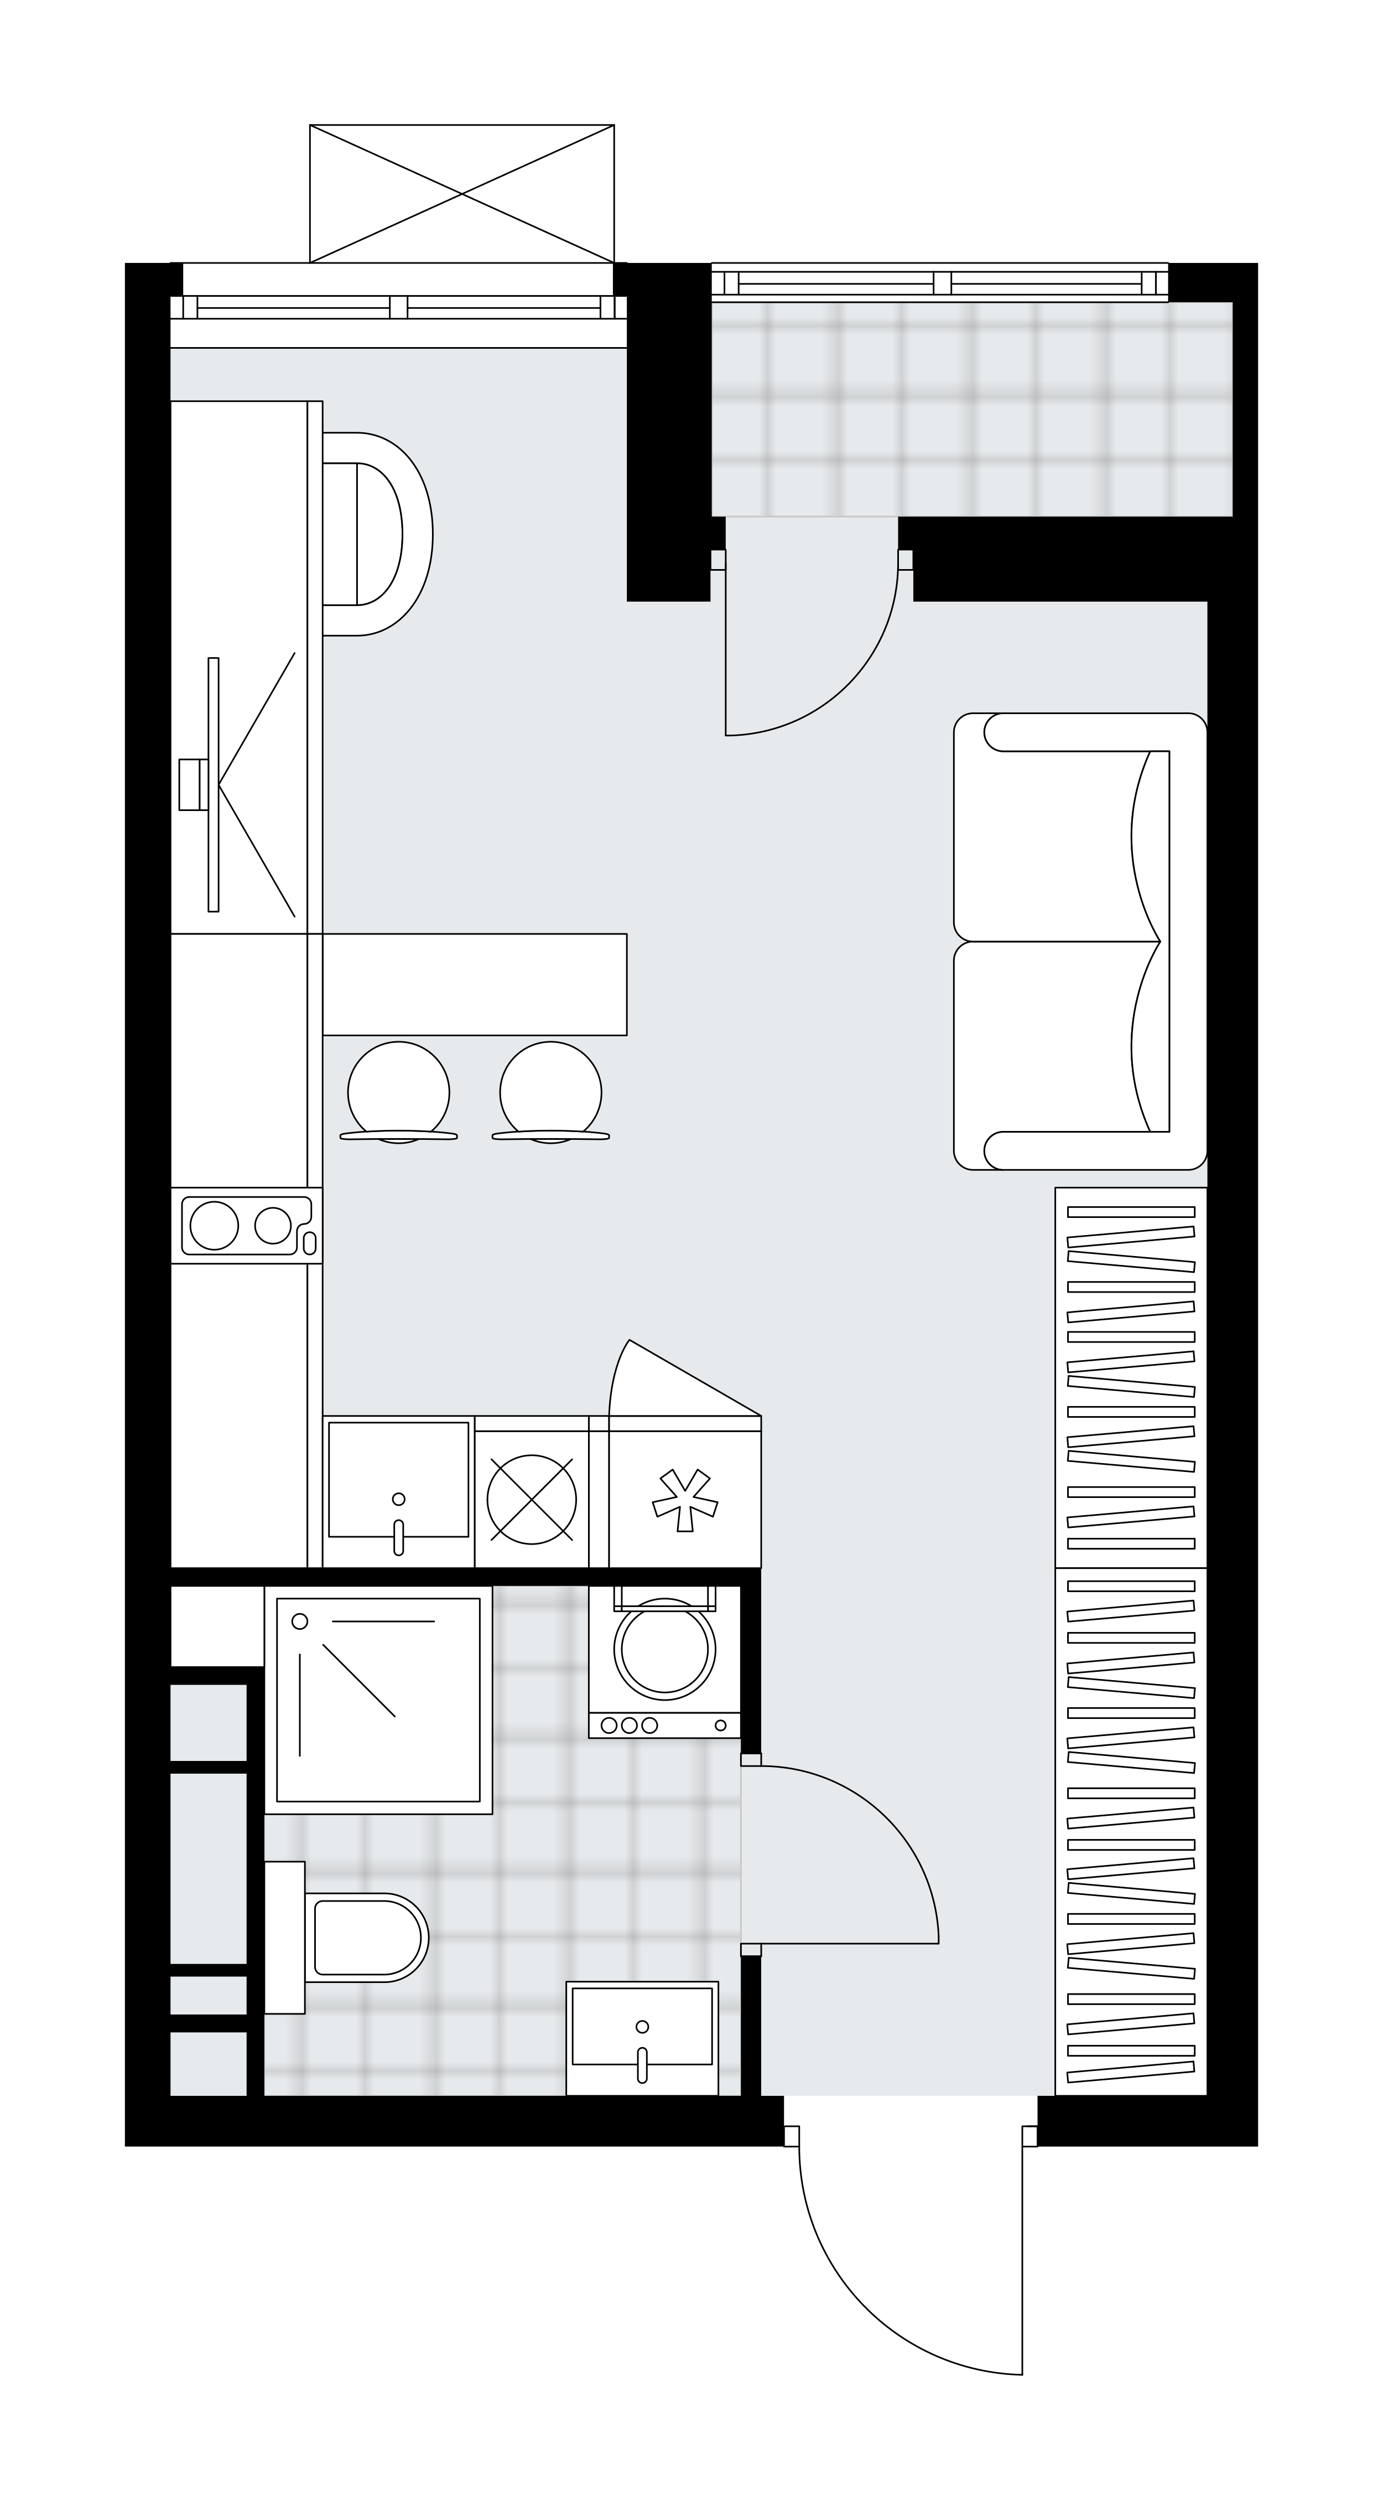<svg xmlns="http://www.w3.org/2000/svg" xmlns:xlink="http://www.w3.org/1999/xlink" height="2000px" id="Layer_1" style="enable-background:new 0 0 1107.25 2000;" version="1.1" viewBox="0 0 1107.25 2000" width="1107.25px" x="0px" y="0px" xml:space="preserve">
<style type="text/css">
	.st0{fill:none;}
	.st1{opacity:0.25;fill:none;stroke:#070606;stroke-width:0.4;stroke-miterlimit:10;}
	.st2{fill:#FFFFFF;}
	.st3{fill:#E7EAEC;}
	.st4{fill:url(#SVGID_1_);stroke:#C8C8C8;stroke-width:1.3;stroke-miterlimit:10;}
	
		.st5{fill:url(#SVGID_00000008862382027271491140000017757396647236787074_);stroke:#C8C8C8;stroke-width:1.3;stroke-miterlimit:10;}
	.st6{fill:none;stroke:#000000;stroke-width:1.3;stroke-linecap:round;stroke-linejoin:round;stroke-miterlimit:10;}
	.st7{fill:#FFFFFF;stroke:#000000;stroke-width:1.3;stroke-linecap:round;stroke-linejoin:round;stroke-miterlimit:10;}
	.st8{fill:none;stroke:#000000;stroke-width:1.3;stroke-linecap:round;stroke-linejoin:round;}
	.st9{fill:none;stroke:#000000;stroke-width:1.3;stroke-linecap:round;stroke-linejoin:round;stroke-dasharray:9.921,9.921;}
	.st10{fill:none;stroke:#000000;stroke-width:1.3;stroke-linecap:round;stroke-linejoin:round;stroke-dasharray:10.152,10.152;}
	.st11{fill:none;stroke:#000000;stroke-width:1.3;stroke-linecap:round;stroke-linejoin:round;stroke-dasharray:9.849,9.849;}
	.st12{font-family: 'Arial-BoldMT','Arial'; font-weight:bold;}
	.st13{font-size:106.379px;}
	.st14{font-size:90.013px;}
	.st15{font-family: 'ArialMT','Arial';}
	.st16{font-size:40px;}
</style>
<pattern height="14.57" id="New_Pattern_Swatch_2" patternUnits="userSpaceOnUse" style="overflow:visible;" viewBox="7.49 -22.06 14.57 14.57" width="14.57" x="-446.76" y="0.49">
	<g>
		<rect class="st0" height="14.57" width="14.57" x="7.49" y="-22.06" />
		<g>
			<rect class="st1" height="7.29" width="7.29" x="14.77" y="-7.49" />
		</g>
		<g>
			<rect class="st1" height="7.29" width="7.29" x="0.2" y="-7.49" />
		</g>
		<g>
			<rect class="st1" height="7.29" width="7.29" x="22.06" y="-14.77" />
		</g>
		<g>
			<rect class="st1" height="7.29" width="7.29" x="7.49" y="-14.77" />
			<rect class="st1" height="7.29" width="7.29" x="14.77" y="-22.06" />
		</g>
		<g>
			<rect class="st1" height="7.29" width="7.29" x="0.2" y="-22.06" />
		</g>
		<g>
			<rect class="st1" height="7.29" width="7.29" x="22.06" y="-29.35" />
		</g>
		<g>
			<rect class="st1" height="7.29" width="7.29" x="7.49" y="-29.35" />
		</g>
	</g>
</pattern>
<path class="st2" d="M1007.25,210.37v31.46v171.5v67.99v1195.46v40.59H831.32c0,0.36-0.29,0.65-0.65,0.65h-11.53  V1900c0,0,0,0.01,0,0.01c0,0,0,0,0,0.01c0,0.03-0.02,0.06-0.02,0.1c-0.01,0.05-0.01,0.1-0.03,0.15c-0.01,0.03-0.04,0.05-0.06,0.08  c-0.03,0.04-0.05,0.09-0.08,0.12c-0.03,0.03-0.06,0.04-0.09,0.06c-0.04,0.03-0.07,0.06-0.11,0.07c-0.08,0.03-0.16,0.05-0.25,0.05  c0,0-0.01,0-0.01,0c-48.19-1.07-93.28-20.64-126.98-55.09c-33.55-34.3-52.09-79.57-52.25-127.53h-11.54c-0.36,0-0.65-0.29-0.65-0.65  H136.53H100v-951.9V278.36v-4.06v-37.55v-26.39h35.88c0-0.36,0.29-0.65,0.65-0.65h110.98V100c0,0,0,0,0-0.01  c0-0.05,0.02-0.09,0.03-0.14c0.01-0.04,0.01-0.08,0.03-0.12c0,0,0-0.01,0-0.01c0.01-0.03,0.04-0.05,0.06-0.08  c0.03-0.04,0.05-0.09,0.09-0.12c0.03-0.03,0.07-0.05,0.1-0.07c0.04-0.02,0.07-0.05,0.11-0.07c0.05-0.02,0.1-0.02,0.15-0.03  c0.03,0,0.06-0.02,0.09-0.02h243.56c0.04,0,0.07,0.01,0.1,0.02c0.05,0.01,0.09,0.01,0.14,0.03c0.04,0.02,0.07,0.04,0.11,0.07  c0.03,0.02,0.07,0.04,0.1,0.07c0.04,0.03,0.06,0.08,0.09,0.12c0.02,0.03,0.04,0.05,0.06,0.08c0,0,0,0.01,0,0.01  c0.02,0.04,0.02,0.08,0.03,0.12c0.01,0.05,0.03,0.09,0.03,0.14c0,0,0,0,0,0.01v109.72h9.5c0.36,0,0.65,0.29,0.65,0.65h66.69  c0-0.36,0.29-0.65,0.65-0.65H935.2c0.36,0,0.65,0.29,0.65,0.65H1007.25z" id="background" />
<g id="floor">
	<polygon class="st3" points="966.66,1676.79 966.66,413.33 986.95,413.33 986.95,241.83 569.86,241.83 569.86,278.37    136.53,278.37 136.53,401.15 136.53,652.37 136.53,1676.79  " />
	<pattern id="SVGID_1_" patternTransform="matrix(-7.16 0 0 -7.16 -55156.5 -42534.555)" xlink:href="#New_Pattern_Swatch_2">
	</pattern>
	<polygon class="st4" points="211.63,1333.78 211.63,1676.79 593.2,1676.79 593.2,1611.83 593.2,1494.97 593.2,1268.83    136.53,1268.83 136.53,1333.78  " />
	
		<pattern id="SVGID_00000181808199858149932010000015367753863893093760_" patternTransform="matrix(-7.16 0 0 -7.16 -55156.5 -42534.555)" xlink:href="#New_Pattern_Swatch_2">
	</pattern>
	
		<polygon points="   986.95,241.83 569.86,241.83 569.86,413.34 986.95,413.34  " style="fill:url(#SVGID_00000181808199858149932010000015367753863893093760_);stroke:#C8C8C8;stroke-width:1.3;stroke-miterlimit:10;" />
	<g id="LINE_00000084498394399949148890000016786996047884798900_">
		<line class="st6" x1="935.2" x2="569.86" y1="241.83" y2="241.83" />
	</g>
	<g id="LINE_00000080926192923690247460000016826997390343233673_">
		<line class="st6" x1="569.86" x2="747.45" y1="217.48" y2="217.48" />
	</g>
	<g id="LINE_00000090973337074127610470000000580712165431935104_">
		<line class="st6" x1="761.66" x2="935.2" y1="217.48" y2="217.48" />
	</g>
	<g id="LINE_00000094585759823218945210000002046828778594119576_">
		<line class="st6" x1="925.41" x2="925.41" y1="235.74" y2="217.48" />
	</g>
	<g id="LINE_00000105402193103437573060000011427012283198748079_">
		<line class="st6" x1="580.01" x2="580.01" y1="235.74" y2="217.48" />
	</g>
	<g id="LINE_00000114061923486111813530000013716568250685501874_">
		<line class="st6" x1="569.86" x2="747.45" y1="235.74" y2="235.74" />
	</g>
	<g id="LINE_00000075126985457790801330000012560983729009140888_">
		<line class="st6" x1="761.66" x2="935.2" y1="235.74" y2="235.74" />
	</g>
	<g id="LINE_00000001637337426396292330000006092845270626156698_">
		<line class="st6" x1="761.66" x2="914.04" y1="227.12" y2="227.12" />
	</g>
	<g id="LINE_00000047763415644749444980000016029893876275533707_">
		<line class="st6" x1="591.38" x2="747.45" y1="227.12" y2="227.12" />
	</g>
	<g id="LINE_00000157269705867813788010000002039369219756201875_">
		<line class="st6" x1="591.38" x2="591.38" y1="217.48" y2="235.74" />
	</g>
	<g id="LINE_00000101074867307475774050000012330819303146442935_">
		<line class="st6" x1="925.41" x2="925.41" y1="235.74" y2="217.48" />
	</g>
	<g id="LINE_00000159453715903575880910000002678558672228509095_">
		<line class="st6" x1="914.04" x2="914.04" y1="217.48" y2="235.74" />
	</g>
	<g id="LINE_00000012457299488299898710000001232177567724757669_">
		<line class="st6" x1="747.45" x2="747.45" y1="235.74" y2="217.48" />
	</g>
	<g id="LINE_00000118363180449851527560000008841128426565669051_">
		<line class="st6" x1="747.45" x2="761.66" y1="217.48" y2="217.48" />
	</g>
	<g id="LINE_00000147910507134931377920000008886100442756820363_">
		<line class="st6" x1="761.66" x2="761.66" y1="217.48" y2="235.74" />
	</g>
	<g id="LINE_00000139260414938503601190000009185331494618563202_">
		<line class="st6" x1="761.66" x2="747.45" y1="235.74" y2="235.74" />
	</g>
	<g id="LINE_00000091005428354732744100000013263702465607259537_">
		<line class="st6" x1="569.86" x2="935.2" y1="210.37" y2="210.37" />
	</g>
	<g id="LINE_00000039094348773366408770000016233782346430198925_">
		<line class="st6" x1="501.87" x2="136.53" y1="278.36" y2="278.36" />
	</g>
	<g id="LINE_00000034805443036995425450000014497762223398742197_">
		<line class="st6" x1="136.53" x2="312.1" y1="236.76" y2="236.76" />
	</g>
	<g id="LINE_00000119835691692995385890000012657365180362278798_">
		<line class="st6" x1="326.3" x2="501.87" y1="236.76" y2="236.76" />
	</g>
	<g id="LINE_00000000937632440277679770000015814008451979817898_">
		<line class="st6" x1="492.08" x2="492.08" y1="255.02" y2="236.76" />
	</g>
	<g id="LINE_00000080909032089860689850000014167171402356864411_">
		<line class="st6" x1="146.68" x2="146.68" y1="255.02" y2="236.76" />
	</g>
	<g id="LINE_00000098918665249809206150000006412773349327321534_">
		<line class="st6" x1="136.53" x2="312.1" y1="255.02" y2="255.02" />
	</g>
	<g id="LINE_00000078019838063975939010000007301177557854310277_">
		<line class="st6" x1="326.3" x2="501.87" y1="255.02" y2="255.02" />
	</g>
	<g id="LINE_00000145763564336077938350000014708831628734748064_">
		<line class="st6" x1="326.3" x2="480.72" y1="246.4" y2="246.4" />
	</g>
	<g id="LINE_00000142171205314439062460000013693109168278619294_">
		<line class="st6" x1="158.05" x2="312.1" y1="246.4" y2="246.4" />
	</g>
	<g id="LINE_00000108287640109752649880000005447977232717664931_">
		<line class="st6" x1="158.05" x2="158.05" y1="236.76" y2="255.02" />
	</g>
	<g id="LINE_00000065074845352051911000000003225584993234640541_">
		<line class="st6" x1="492.08" x2="492.08" y1="255.02" y2="236.76" />
	</g>
	<g id="LINE_00000041268011332739678740000015656680311798544561_">
		<line class="st6" x1="480.72" x2="480.72" y1="236.76" y2="255.02" />
	</g>
	<g id="LINE_00000095340872520796785300000018195327481408043935_">
		<line class="st6" x1="312.1" x2="312.1" y1="255.02" y2="236.76" />
	</g>
	<g id="LINE_00000154390670683478328590000012526289953090159242_">
		<line class="st6" x1="312.1" x2="326.3" y1="236.76" y2="236.76" />
	</g>
	<g id="LINE_00000145762574976288633430000015783715952106623673_">
		<line class="st6" x1="326.3" x2="326.3" y1="236.76" y2="255.02" />
	</g>
	<g id="LINE_00000080166163544754284800000008340986593706819006_">
		<line class="st6" x1="326.3" x2="312.1" y1="255.02" y2="255.02" />
	</g>
	<g id="LINE_00000026875450944840639190000002740228770146925468_">
		<line class="st6" x1="136.53" x2="501.87" y1="210.37" y2="210.37" />
	</g>
	<g id="ARC_00000162316779908803542060000006107161826017584016_">
		<path class="st6" d="M639.88,1717.38c0,99.3,79.33,180.42,178.61,182.62" />
	</g>
	<g id="LINE_00000031918470117776332920000016385635834463585688_">
		<line class="st6" x1="822.55" x2="830.67" y1="1701.14" y2="1701.14" />
	</g>
	<g id="LINE_00000132080291922910574120000017336492236682926740_">
		<line class="st6" x1="818.49" x2="818.49" y1="1717.38" y2="1900" />
	</g>
	<g id="LWPOLYLINE_00000156558913509838787640000016546825340517912988_">
		<rect class="st6" height="16.24" width="12.18" x="627.71" y="1701.14" />
	</g>
	<g id="LWPOLYLINE_00000174565560393684365720000011229791460267653005_">
		<rect class="st6" height="16.24" width="12.18" x="818.49" y="1701.14" />
	</g>
	<g id="LWPOLYLINE_00000096738294826014268460000006361207427825367946_">
		<rect class="st6" height="10.15" width="16.24" x="593.2" y="1555.01" />
	</g>
	<g id="LWPOLYLINE_00000101819324280810948470000001338225158709102720_">
		<rect class="st6" height="10.15" width="16.24" x="593.2" y="1402.78" />
	</g>
	<g id="LINE_00000163067171073082651060000004745960771016506042_">
		<line class="st6" x1="609.44" x2="593.2" y1="1565.15" y2="1565.15" />
	</g>
	<g id="LINE_00000010300925124242819930000017838845219340565419_">
		<line class="st6" x1="609.44" x2="593.2" y1="1402.78" y2="1402.78" />
	</g>
	<g id="LINE_00000028288401364987242100000001789813220652302527_">
		<line class="st6" x1="609.44" x2="751.51" y1="1555.01" y2="1555.01" />
	</g>
	<g id="ARC_00000087392712037789159390000013384204218438482067_">
		<path class="st6" d="M609.44,1412.93c76.1,0.05,138.69,59.96,142.07,135.99" />
	</g>
	<g id="LINE_00000151545467508955717740000011806025518530282916_">
		<line class="st6" x1="751.51" x2="751.51" y1="1555.01" y2="1548.92" />
	</g>
	<g id="LWPOLYLINE_00000057863892466718318640000004825667999280586379_">
		<rect class="st6" height="16.24" width="12.18" x="719.04" y="439.72" />
	</g>
	<g id="LWPOLYLINE_00000100374650215893244420000006747554213349763993_">
		<rect class="st6" height="16.24" width="12.18" x="568.85" y="439.72" />
	</g>
	<g id="LINE_00000142139107637369007850000009175423199688680324_">
		<line class="st6" x1="581.02" x2="581.02" y1="450.44" y2="588.46" />
	</g>
	<g id="LINE_00000137125072335490717500000000194650250989492642_">
		<line class="st6" x1="581.02" x2="585.04" y1="588.46" y2="588.46" />
	</g>
	<g id="LWPOLYLINE_00000014598525329109290520000018199841200986493629_">
		<path class="st6" d="M585.04,588.46c74.63-2.21,133.99-63.35,134-138.02" />
	</g>
	<g id="LINE_00000010277590909423629840000014477276376689738114_">
		<line class="st6" x1="248.16" x2="491.72" y1="100" y2="100" />
	</g>
	<g id="LINE_00000118370432516080341050000011235965579724518272_">
		<line class="st6" x1="491.72" x2="491.72" y1="100" y2="210.37" />
	</g>
	<g id="LINE_00000124842607508903882750000001526684189841957273_">
		<line class="st6" x1="248.16" x2="248.16" y1="210.37" y2="100" />
	</g>
	<g id="LWPOLYLINE_00000072986099992527503910000010135646871058035380_">
		<line class="st6" x1="491.72" x2="248.16" y1="210.37" y2="100" />
	</g>
	<g id="LWPOLYLINE_00000080886434167454588810000014880167072153545400_">
		<line class="st6" x1="248.16" x2="491.72" y1="210.37" y2="100" />
	</g>
	<g>
		<path d="M609.44,1565.15H593.2v111.63H211.63v-298.36h-14.21v30.44h-60.88v10.15h60.88v152.22h-60.89v-223.26h60.89v30.44h14.21    v-30.44v-14.21h-75.1v-64.95H593.2v133.96h16.24v-133.96v-14.21H136.53V765.48V278.36v-4.06v-37.55h10.15v-26.39H100v26.39v37.55    v4.06v487.11v951.9h36.53h491.17v-40.59h-18.27V1565.15z M197.42,1581.39v30.32h-60.89v-30.32H197.42z M136.53,1676.78v-50.74    h60.89v50.74H136.53z" />
		<polygon points="501.87,413.34 501.87,481.33 568.85,481.33 568.85,439.72 581.02,439.72 581.02,413.34 569.86,413.34     569.86,210.37 501.87,210.37 490.71,210.37 490.71,236.76 501.87,236.76   " />
		<polygon points="935.2,210.37 935.2,241.83 986.95,241.83 986.95,413.34 731.22,413.34 719.04,413.34 719.04,439.72     731.22,439.72 731.22,481.33 966.66,481.33 966.66,1676.78 830.67,1676.78 830.67,1717.38 1007.25,1717.38 1007.25,1676.78     1007.25,481.33 1007.25,413.34 1007.25,241.83 1007.25,210.37   " />
	</g>
</g>
<g id="mebel">
	<g>
		<g>
			<g>
				<path class="st7" d="M184.27,385.77v83.26c0,8.38,6.79,15.18,15.18,15.18h86.41V370.6h-86.41      C191.06,370.6,184.27,377.39,184.27,385.77z" />
				<path class="st7" d="M285.86,484.21c19.71,0,36.38-19.84,36.38-56.83s-16.45-56.78-36.38-56.78V484.21z" />
				<path class="st7" d="M285.86,346.24c33.24,0,60.68,30.7,60.68,81.14s-27.8,81.19-60.68,81.19h-86.36v-24.36h86.36      c19.71,0,36.38-19.84,36.38-56.83s-16.45-56.78-36.38-56.78h-86.36v-24.36H285.86z" />
			</g>
		</g>
		<g>
			
				<rect class="st7" height="109.6" transform="matrix(-3.857077e-10 1 -1 -3.857077e-10 725.437 342.766)" width="426.22" x="-21.78" y="479.3" />
			
				<rect class="st7" height="12.18" transform="matrix(-2.061082e-10 1 -1 -2.061082e-10 786.326 281.877)" width="426.22" x="39.11" y="528.01" />
		</g>
		<g>
			<g>
				<g id="LINE_00000072999911311384186930000018375123167088356541_">
					<line class="st7" x1="175" x2="235.89" y1="627.9" y2="522.44" />
				</g>
				<g id="LINE_00000118396879014613900190000016541894917623884470_">
					<line class="st7" x1="175" x2="235.89" y1="627.9" y2="733.36" />
				</g>
			</g>
			
				<rect class="st7" height="202.96" transform="matrix(-1 -1.764421e-10 1.764421e-10 -1 341.885 1255.8)" width="8.12" x="166.88" y="526.42" />
			<rect class="st7" height="40.59" width="7.1" x="159.78" y="607.6" />
			
				<rect class="st7" height="40.59" transform="matrix(-1 -1.804753e-10 1.804753e-10 -1 303.322 1255.8)" width="16.24" x="143.54" y="607.6" />
		</g>
	</g>
	<g>
		<rect class="st7" height="304.45" width="121.78" x="844.88" y="950.17" />
		<g>
			<rect class="st7" height="8.06" width="101.48" x="855.03" y="965.71" />
			<rect class="st7" height="8.06" width="101.48" x="855.03" y="1025.65" />
			<rect class="st7" height="8.06" width="101.48" x="855.03" y="1065.61" />
			<rect class="st7" height="8.06" width="101.48" x="855.03" y="1125.55" />
			
				<rect class="st7" height="8.06" transform="matrix(0.996 0.087 -0.087 0.996 91.448 -75.1)" width="101.48" x="855.03" y="1005.67" />
			
				<rect class="st7" height="8.06" transform="matrix(0.996 0.087 -0.087 0.996 100.155 -74.72)" width="101.48" x="855.03" y="1105.57" />
			
				<rect class="st7" height="8.06" transform="matrix(0.996 -0.087 0.087 0.996 -82.813 82.709)" width="101.48" x="855.03" y="985.69" />
			
				<rect class="st7" height="8.06" transform="matrix(0.996 -0.087 0.087 0.996 -88.037 82.937)" width="101.48" x="855.03" y="1045.63" />
			
				<rect class="st7" height="8.06" transform="matrix(0.996 -0.087 0.087 0.996 -91.52 83.089)" width="101.48" x="855.03" y="1085.59" />
			
				<rect class="st7" height="8.06" transform="matrix(0.996 0.087 -0.087 0.996 105.379 -74.492)" width="101.48" x="855.03" y="1165.51" />
			
				<rect class="st7" height="8.06" transform="matrix(0.996 -0.087 0.087 0.996 -96.744 83.317)" width="101.48" x="855.03" y="1145.53" />
			<rect class="st7" height="8.06" width="101.48" x="855.03" y="1189.72" />
			<rect class="st7" height="8.06" width="101.48" x="855.03" y="1231.02" />
			
				<rect class="st7" height="8.06" transform="matrix(0.996 -0.087 0.087 0.996 -102.337 83.561)" width="101.48" x="855.03" y="1209.7" />
		</g>
	</g>
	<g>
		<rect class="st7" height="422.16" width="121.78" x="844.88" y="1254.62" />
		<g>
			<rect class="st7" height="8.06" width="101.48" x="855.03" y="1265.05" />
			<rect class="st7" height="8.06" width="101.48" x="855.03" y="1306.36" />
			
				<rect class="st7" height="8.06" transform="matrix(0.996 -0.087 0.087 0.996 -108.903 83.848)" width="101.48" x="855.03" y="1285.03" />
			<rect class="st7" height="8.06" width="101.48" x="855.03" y="1366.53" />
			
				<rect class="st7" height="8.06" transform="matrix(0.996 0.087 -0.087 0.996 121.158 -73.803)" width="101.48" x="855.03" y="1346.55" />
			
				<rect class="st7" height="8.06" transform="matrix(0.996 -0.087 0.087 0.996 -112.523 84.006)" width="101.48" x="855.03" y="1326.57" />
			
				<rect class="st7" height="8.06" transform="matrix(0.996 0.087 -0.087 0.996 126.382 -73.575)" width="101.48" x="855.03" y="1406.49" />
			
				<rect class="st7" height="8.06" transform="matrix(0.996 -0.087 0.087 0.996 -117.747 84.234)" width="101.48" x="855.03" y="1386.51" />
			<rect class="st7" height="8.06" width="101.48" x="855.03" y="1430.7" />
			<rect class="st7" height="8.06" width="101.48" x="855.03" y="1472" />
			
				<rect class="st7" height="8.06" transform="matrix(0.996 -0.087 0.087 0.996 -123.34 84.478)" width="101.48" x="855.03" y="1450.68" />
			<rect class="st7" height="8.06" width="101.48" x="855.03" y="1531.21" />
			
				<rect class="st7" height="8.06" transform="matrix(0.996 0.087 -0.087 0.996 135.51 -73.177)" width="101.48" x="855.03" y="1511.23" />
			
				<rect class="st7" height="8.06" transform="matrix(0.996 -0.087 0.087 0.996 -126.875 84.633)" width="101.48" x="855.03" y="1491.24" />
			
				<rect class="st7" height="8.06" transform="matrix(0.996 0.087 -0.087 0.996 140.734 -72.949)" width="101.48" x="855.03" y="1571.17" />
			
				<rect class="st7" height="8.06" transform="matrix(0.996 -0.087 0.087 0.996 -132.1 84.861)" width="101.48" x="855.03" y="1551.19" />
			<rect class="st7" height="8.06" width="101.48" x="855.03" y="1595.37" />
			<rect class="st7" height="8.06" width="101.48" x="855.03" y="1636.68" />
			
				<rect class="st7" height="8.06" transform="matrix(0.996 -0.087 0.087 0.996 -137.692 85.105)" width="101.48" x="855.03" y="1615.35" />
			
				<rect class="st7" height="8.06" transform="matrix(0.996 -0.087 0.087 0.996 -141.05 85.252)" width="101.48" x="855.03" y="1653.88" />
		</g>
	</g>
	<g>
		<path class="st7" d="M803.27,905.52L803.27,905.52c-8.41,0-15.22,6.82-15.22,15.22v0c0,8.41,6.82,15.22,15.22,15.22l0,0h-24.3    c-8.44,0-15.28-6.84-15.28-15.28V768.6c0-8.41,6.88-15.3,15.3-15.3l150.03,0c0,0-46.18,68.65-8.09,152.22H803.27z" />
		<path class="st7" d="M803.27,601.08L803.27,601.08c-8.41,0-15.22-6.82-15.22-15.22v0c0-8.41,6.82-15.22,15.22-15.22l0,0h-24.3    c-8.44,0-15.28,6.84-15.28,15.28V738c0,8.41,6.88,15.3,15.3,15.3l150.03,0c0,0-46.18-68.65-8.09-152.22H803.27z" />
		<path class="st7" d="M951.43,935.97H803.27c-8.41,0-15.22-6.82-15.22-15.22l0,0c0-8.41,6.82-15.22,15.22-15.22h132.94V601.08    H803.27c-8.41,0-15.22-6.82-15.22-15.22l0,0c0-8.41,6.82-15.22,15.22-15.22h148.16c8.41,0,15.22,6.82,15.22,15.22v334.89    C966.66,929.12,959.81,935.97,951.43,935.97z" />
		<path class="st7" d="M920.92,601.08c-38.09,83.57,8.09,152.22,8.09,152.22v0.01c0,0-46.18,68.65-8.09,152.22h15.29V601.08    L920.92,601.08z" />
	</g>
	<g>
		<g>
			<g id="LINE_00000123439731630338030820000003629633360645313673_">
				<path class="st7" d="M398.78,906.83c24.57-3.09,59.83-3.09,84.4,0c2.84,0.36,4.48,0.89,4.48,1.45v0.14v2.01      c0,0.6-3.18,1.09-7.1,1.09c-26.32-0.42-52.84-0.42-79.16,0c-3.92,0-7.1-0.49-7.1-1.09v-2.01v-0.14      C394.3,907.72,395.94,907.19,398.78,906.83z" />
			</g>
			<g>
				<path class="st7" d="M424.92,911.34c4.93,2.13,10.36,3.32,16.06,3.32s11.14-1.19,16.06-3.32      C446.33,911.27,435.63,911.27,424.92,911.34z" />
				<path class="st7" d="M415.13,905.36c16.55-1.07,35.16-1.07,51.71,0c9-7.45,14.74-18.7,14.74-31.29      c0-22.42-18.17-40.59-40.59-40.59c-22.42,0-40.59,18.17-40.59,40.59C400.39,886.66,406.12,897.91,415.13,905.36z" />
			</g>
		</g>
		<g>
			<g id="LINE_00000065787845825507697650000005827295523935520679_">
				<path class="st7" d="M277,906.83c24.57-3.09,59.83-3.09,84.4,0c2.84,0.36,4.48,0.89,4.48,1.45v0.14v2.01      c0,0.6-3.18,1.09-7.1,1.09c-26.32-0.42-52.84-0.42-79.16,0c-3.92,0-7.1-0.49-7.1-1.09v-2.01v-0.14      C272.52,907.72,274.17,907.19,277,906.83z" />
			</g>
			<g>
				<path class="st7" d="M303.14,911.34c4.93,2.13,10.36,3.32,16.06,3.32s11.14-1.19,16.06-3.32      C324.55,911.27,313.85,911.27,303.14,911.34z" />
				<path class="st7" d="M293.35,905.36c16.55-1.07,35.16-1.07,51.71,0c9-7.45,14.74-18.7,14.74-31.29      c0-22.42-18.17-40.59-40.59-40.59c-22.42,0-40.59,18.17-40.59,40.59C278.61,886.66,284.35,897.91,293.35,905.36z" />
			</g>
		</g>
		
			<rect class="st7" height="81.19" transform="matrix(-1 -8.967772e-11 8.967772e-11 -1 760.183 1575.607)" width="243.56" x="258.31" y="747.21" />
	</g>
	<g>
		
			<rect class="st7" height="109.6" transform="matrix(1.078144e-11 -1 1 1.078144e-11 -809.583 1192.254)" width="507.41" x="-62.37" y="946.12" />
		
			<rect class="st7" height="12.18" transform="matrix(1.078144e-11 -1 1 1.078144e-11 -748.694 1253.143)" width="507.41" x="-1.48" y="994.83" />
	</g>
	<g>
		
			<rect class="st7" height="109.6" transform="matrix(-1 -6.742616e-10 6.742616e-10 -1 959.092 2399.641)" width="16.23" x="471.43" y="1145.02" />
		
			<rect class="st7" height="12.18" transform="matrix(-1 -6.742616e-10 6.742616e-10 -1 959.092 2277.863)" width="16.23" x="471.43" y="1132.84" />
	</g>
	<g>
		<path class="st7" d="M343.29,1550.34L343.29,1550.34c0,19.62-15.9,35.52-35.52,35.52H244.1v-71.04h63.67    C327.39,1514.82,343.29,1530.72,343.29,1550.34z" />
		
			<rect class="st7" height="32.47" transform="matrix(4.428020e-11 -1 1 4.428020e-11 -1322.468 1778.202)" width="121.78" x="166.98" y="1534.1" />
		<path class="st7" d="M336.99,1550.34L336.99,1550.34c0,16.25-13.18,29.43-29.43,29.43h-49.25c-3.36,0-6.09-2.73-6.09-6.09v-46.68    c0-3.36,2.73-6.09,6.09-6.09h49.25C323.81,1520.91,336.99,1534.08,336.99,1550.34z" />
	</g>
	<g>
		<g>
			<rect class="st7" height="20.3" width="121.78" x="471.42" y="1370.31" />
			<rect class="st7" height="101.48" width="121.78" x="471.42" y="1268.83" />
			<g id="CIRCLE_00000093857075612223203740000008126306403028533922_">
				<circle class="st7" cx="532.31" cy="1319.57" r="40.59" />
			</g>
			<g id="CIRCLE_00000054234099823092638360000015268266781361159054_">
				<circle class="st7" cx="532.31" cy="1319.57" r="34.5" />
			</g>
			<g id="CIRCLE_00000063598124100468940140000000688642218047391422_">
				<circle class="st7" cx="576.96" cy="1380.46" r="4.06" />
			</g>
			<g id="CIRCLE_00000104703213664984120660000011477838230545570237_">
				<circle class="st7" cx="520.13" cy="1380.46" r="6.09" />
			</g>
			<g id="CIRCLE_00000119823936824998957630000014048064598271661997_">
				<circle class="st7" cx="503.9" cy="1380.46" r="6.09" />
			</g>
			<g id="CIRCLE_00000131344547209103229970000000359874279131696012_">
				<circle class="st7" cx="487.66" cy="1380.46" r="6.09" />
			</g>
		</g>
		<g>
			<rect class="st7" height="16.24" width="6.09" x="491.72" y="1268.83" />
			<rect class="st7" height="4.06" width="6.09" x="491.72" y="1285.06" />
			<rect class="st7" height="16.24" width="6.09" x="566.81" y="1268.83" />
			<rect class="st7" height="4.06" width="6.09" x="566.81" y="1285.06" />
			
				<rect class="st7" height="4.06" transform="matrix(-1 -1.224647e-16 1.224647e-16 -1 1064.622 2574.189)" width="69.01" x="497.81" y="1285.06" />
		</g>
	</g>
	<g>
		
			<rect class="st7" height="182.67" transform="matrix(4.492035e-11 -1 1 4.492035e-11 -1057.198 1663.125)" width="182.67" x="211.63" y="1268.83" />
		
			<rect class="st7" height="162.37" transform="matrix(4.492279e-11 -1 1 4.492279e-11 -1057.198 1663.125)" width="162.37" x="221.78" y="1278.98" />
		<circle class="st7" cx="240.04" cy="1297.24" r="6.09" />
		<line class="st7" x1="240.04" x2="240.04" y1="1323.63" y2="1404.81" />
		<line class="st7" x1="258.7" x2="316.11" y1="1315.9" y2="1373.31" />
		<line class="st7" x1="266.43" x2="347.62" y1="1297.24" y2="1297.24" />
	</g>
	<g>
		
			<rect class="st7" height="91.33" transform="matrix(-1 -1.224647e-16 1.224647e-16 -1 1028.548 3262.236)" width="121.79" x="453.38" y="1585.45" />
		
			<rect class="st7" height="60.89" transform="matrix(-1 -1.224647e-16 1.224647e-16 -1 1028.589 3242.479)" width="111.63" x="458.48" y="1590.79" />
		<path class="st7" d="M514.29,1638.35L514.29,1638.35c1.98,0,3.59,1.61,3.59,3.59v21.04c0,1.98-1.61,3.59-3.59,3.59l0,0    c-1.98,0-3.59-1.61-3.59-3.59v-21.04C510.71,1639.96,512.31,1638.35,514.29,1638.35z" />
		<circle class="st7" cx="514.29" cy="1621.63" r="4.77" />
	</g>
	<g>
		<rect class="st7" height="109.6" width="121.78" x="487.66" y="1145.02" />
		<rect class="st7" height="12.18" width="121.78" x="487.66" y="1132.84" />
		<polygon class="st7" points="544.43,1205.49 542.46,1225.19 554.64,1225.19 552.67,1205.49 570.8,1213.45 574.56,1201.87     555.21,1197.65 568.39,1182.87 558.54,1175.72 548.55,1192.81 538.56,1175.72 528.71,1182.87 541.89,1197.65 522.54,1201.87     526.3,1213.45   " />
		<path class="st7" d="M609.44,1132.84l-105.46-60.89c0,0-14.69,17.14-16.32,60.89H609.44z" />
	</g>
	<g>
		
			<rect class="st7" height="121.78" transform="matrix(-1 -1.224647e-16 1.224647e-16 -1 638.41 2387.462)" width="121.79" x="258.31" y="1132.84" />
		
			<rect class="st7" height="91.33" transform="matrix(-1 -1.224647e-16 1.224647e-16 -1 638.452 2367.705)" width="111.63" x="263.41" y="1138.19" />
		<path class="st7" d="M319.23,1216.18L319.23,1216.18c1.98,0,3.59,1.61,3.59,3.59v21.04c0,1.98-1.61,3.59-3.59,3.59l0,0    c-1.98,0-3.59-1.61-3.59-3.59v-21.04C315.64,1217.79,317.24,1216.18,319.23,1216.18z" />
		<circle class="st7" cx="319.23" cy="1199.47" r="4.77" />
	</g>
	<g>
		
			<rect class="st7" height="109.6" transform="matrix(-1 -1.224647e-16 1.224647e-16 -1 851.53 2399.64)" width="91.33" x="380.1" y="1145.02" />
		
			<rect class="st7" height="12.18" transform="matrix(-1 -1.224647e-16 1.224647e-16 -1 851.53 2277.862)" width="91.33" x="380.1" y="1132.84" />
		<circle class="st7" cx="425.77" cy="1199.82" r="35.52" />
		<line class="st7" x1="393.47" x2="458.06" y1="1232.11" y2="1167.53" />
		<line class="st7" x1="393.47" x2="458.06" y1="1167.53" y2="1232.11" />
	</g>
	<g>
		
			<rect class="st7" height="121.78" transform="matrix(4.491525e-11 -1 1 4.491525e-11 -783.197 1178.042)" width="60.89" x="166.98" y="919.73" />
		<path class="st7" d="M151.46,1003.67h80.54c3.18,0,5.75-2.58,5.75-5.75v-12.91c0-3.18,2.58-5.75,5.75-5.75h0    c3.18,0,5.75-2.58,5.75-5.75v-10.1c0-3.18-2.58-5.75-5.75-5.75h-92.04c-3.18,0-5.75,2.58-5.75,5.75v34.52    C145.7,1001.1,148.28,1003.67,151.46,1003.67z" />
		<path class="st7" d="M252.76,990.61v8.26c0,2.65-2.15,4.79-4.79,4.79h0c-2.65,0-4.79-2.15-4.79-4.79v-8.26    c0-2.65,2.15-4.79,4.79-4.79h0C250.61,985.82,252.76,987.97,252.76,990.61z" />
		<circle class="st7" cx="218.57" cy="980.66" r="14.34" />
		<circle class="st7" cx="171.59" cy="980.66" r="19.18" />
	</g>
	<rect class="st7" height="64.95" width="75.1" x="136.53" y="1268.83" />
</g>
</svg>